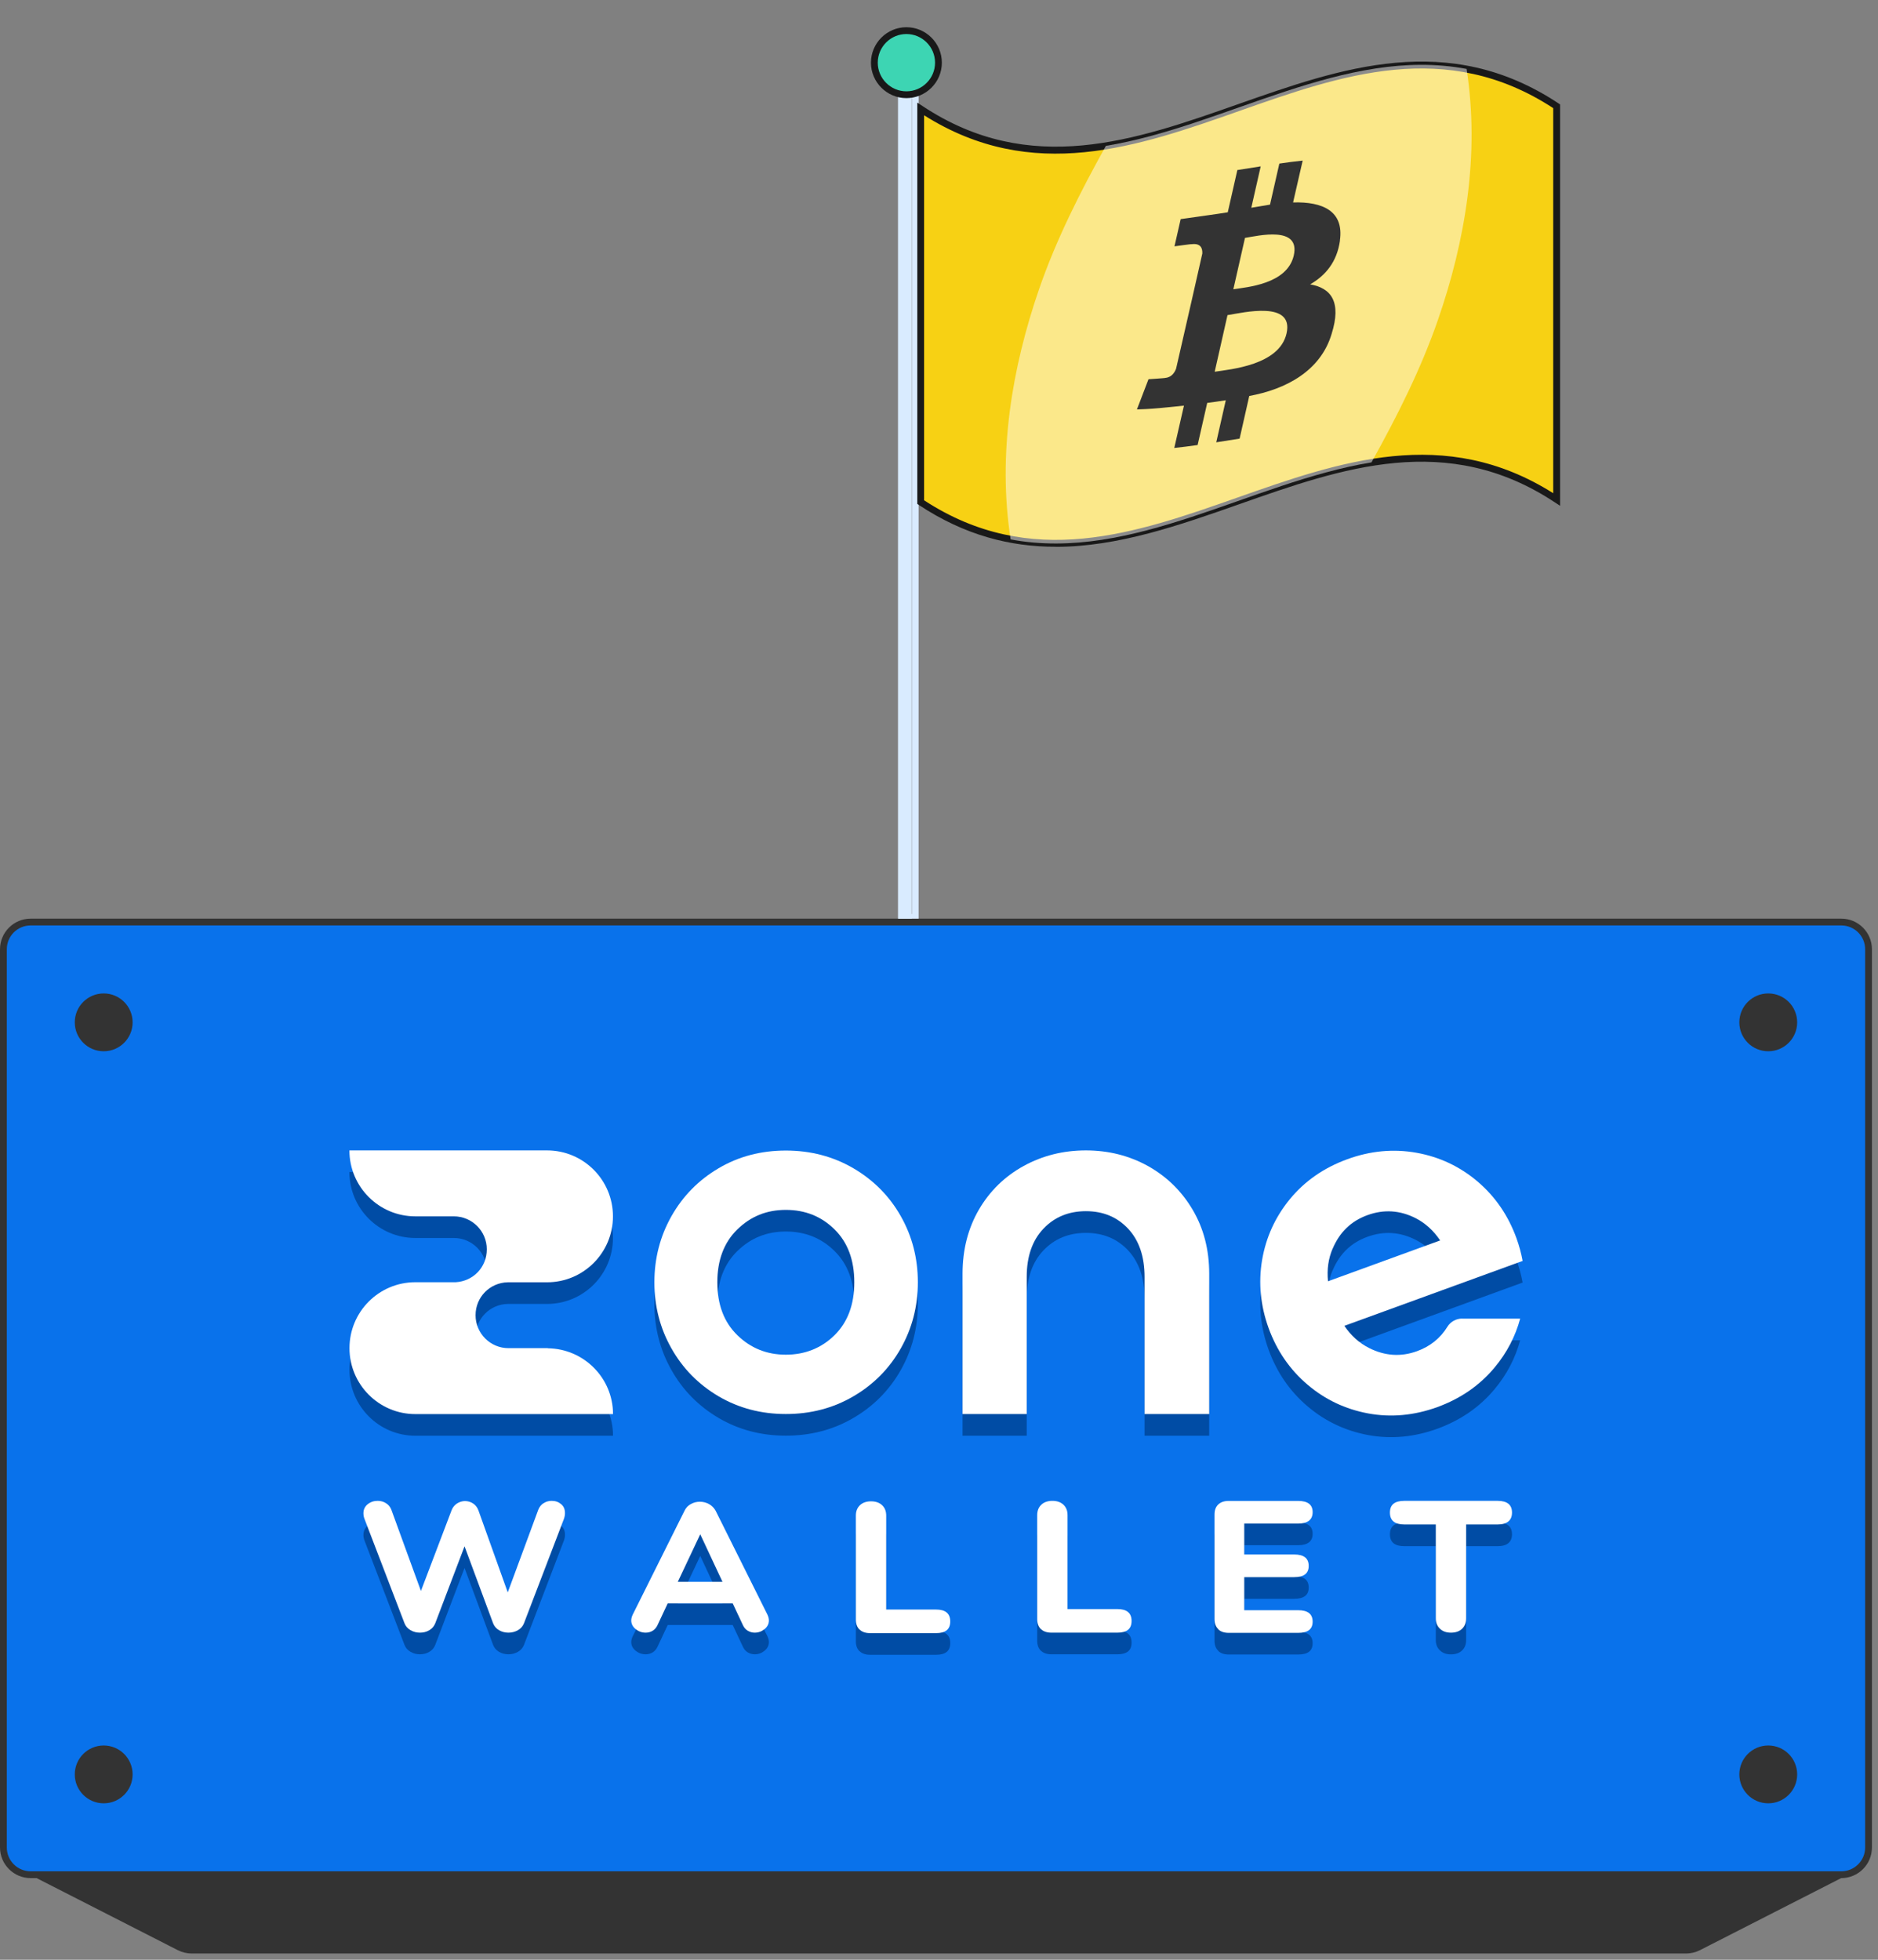 <svg width="276" height="288" viewBox="0 0 276 288" fill="none" xmlns="http://www.w3.org/2000/svg">
<rect x="0" y="0" width="276" height="288" fill="#808080" stroke="none"/>
<path d="M272.433 274.49H3.533L26.363 286.14C26.923 286.43 27.553 286.58 28.183 286.58H247.783C248.413 286.58 249.043 286.43 249.603 286.14L272.433 274.49Z" fill="#333333"/>
<path d="M247.784 287.08H28.184C27.474 287.08 26.764 286.91 26.134 286.59L3.304 274.94C3.094 274.83 2.994 274.6 3.044 274.38C3.094 274.16 3.304 274 3.534 274H272.434C272.664 274 272.864 274.16 272.924 274.38C272.974 274.6 272.874 274.84 272.664 274.94L249.834 286.59C249.204 286.91 248.494 287.08 247.794 287.08H247.784ZM5.614 274.99L26.594 285.7C27.084 285.95 27.634 286.08 28.184 286.08H247.784C248.334 286.08 248.884 285.95 249.374 285.7L270.354 274.99H5.614Z" fill="#333333"/>
<path d="M270.61 135.5H4.5C2.291 135.5 0.5 137.291 0.5 139.5V271.5C0.5 273.709 2.291 275.5 4.5 275.5H270.61C272.819 275.5 274.61 273.709 274.61 271.5V139.5C274.61 137.291 272.819 135.5 270.61 135.5Z" fill="#0972EB"/>
<path d="M270.61 276H4.5C2.02 276 0 273.98 0 271.5V139.5C0 137.02 2.02 135 4.5 135H270.61C273.09 135 275.11 137.02 275.11 139.5V271.5C275.11 273.98 273.09 276 270.61 276ZM4.5 136C2.57 136 1 137.57 1 139.5V271.5C1 273.43 2.57 275 4.5 275H270.61C272.54 275 274.11 273.43 274.11 271.5V139.5C274.11 137.57 272.54 136 270.61 136H4.5Z" fill="#333333"/>
<path d="M132.382 201.34C130.702 204.3 128.382 206.65 125.412 208.38C122.442 210.12 119.132 210.98 115.492 210.98C111.852 210.98 108.562 210.11 105.612 208.38C102.662 206.64 100.352 204.3 98.682 201.34C97.002 198.38 96.172 195.14 96.172 191.62C96.172 188.1 97.012 184.86 98.682 181.9C100.362 178.94 102.672 176.59 105.612 174.86C108.562 173.12 111.852 172.26 115.492 172.26C119.132 172.26 122.442 173.13 125.412 174.86C128.382 176.6 130.712 178.95 132.382 181.9C134.062 184.86 134.892 188.1 134.892 191.62C134.892 195.14 134.052 198.38 132.382 201.34ZM122.642 183.84C120.702 181.93 118.322 180.98 115.492 180.98C112.662 180.98 110.342 181.93 108.372 183.84C106.412 185.75 105.422 188.34 105.422 191.62C105.422 194.9 106.402 197.49 108.372 199.4C110.332 201.31 112.712 202.26 115.492 202.26C118.272 202.26 120.702 201.31 122.642 199.4C124.582 197.49 125.552 194.9 125.552 191.62C125.552 188.34 124.582 185.75 122.642 183.84Z" fill="#004CA5"/>
<path d="M141.461 210.99V190.38C141.461 186.83 142.271 183.69 143.871 180.94C145.481 178.19 147.671 176.06 150.451 174.53C153.231 173.01 156.271 172.25 159.581 172.25C162.891 172.25 165.931 173.01 168.681 174.53C171.431 176.06 173.631 178.19 175.261 180.94C176.891 183.69 177.711 186.83 177.711 190.38V210.99H168.211V190.84C168.211 187.84 167.401 185.48 165.801 183.76C164.191 182.04 162.121 181.18 159.591 181.18C157.061 181.18 154.971 182.04 153.341 183.76C151.711 185.48 150.891 187.84 150.891 190.84V210.99H141.461Z" fill="#004CA5"/>
<path d="M80.512 201.3H74.732C72.062 201.3 69.892 199.13 69.892 196.46C69.892 193.79 72.002 191.67 74.632 191.62H80.402C85.751 191.62 90.082 187.28 90.082 181.93C90.082 176.58 85.751 172.24 80.402 172.24H70.722H51.352C51.352 177.59 55.691 181.93 61.041 181.93H66.702C69.372 181.93 71.541 184.1 71.541 186.77C71.541 189.44 69.522 191.46 66.982 191.61H61.041C55.691 191.61 51.362 195.95 51.362 201.3C51.362 206.65 55.702 210.99 61.041 210.99C61.102 210.99 70.722 210.99 70.722 210.99H90.092C90.092 205.69 85.812 201.39 80.522 201.32" fill="#004CA5"/>
<path d="M214.902 196.95C214.012 196.95 213.182 197.4 212.722 198.15C211.682 199.84 210.172 201.05 208.262 201.74C205.882 202.61 203.522 202.45 201.192 201.27C199.752 200.54 198.552 199.46 197.572 198.02L214.052 192.02L223.772 188.48C223.562 187.35 223.262 186.23 222.852 185.1C221.642 181.79 219.752 179.03 217.162 176.82C214.572 174.62 211.582 173.2 208.202 172.59C204.812 171.98 201.412 172.29 197.992 173.54C194.572 174.79 191.772 176.73 189.592 179.37C187.422 182.01 186.052 185 185.482 188.36C184.922 191.71 185.242 195.04 186.442 198.36C187.652 201.67 189.542 204.43 192.132 206.64C194.722 208.85 197.692 210.26 201.062 210.89C204.422 211.51 207.822 211.2 211.242 209.96C214.662 208.71 217.472 206.77 219.672 204.12C221.462 201.97 222.702 199.58 223.412 196.96H214.902V196.95ZM195.862 186.66C196.892 184.25 198.552 182.63 200.972 181.75C203.392 180.87 205.762 181.03 208.072 182.21C209.492 182.94 210.682 184.03 211.652 185.47L195.172 191.47C194.992 189.74 195.222 188.13 195.852 186.66" fill="#004CA5"/>
<path d="M79.902 224.08C80.242 223.85 80.642 223.74 81.072 223.74C81.622 223.74 82.082 223.9 82.462 224.22C82.852 224.54 83.032 224.98 83.032 225.54C83.032 225.81 82.982 226.1 82.862 226.43L77.002 241.74C76.832 242.17 76.532 242.51 76.112 242.75C75.692 242.99 75.222 243.11 74.722 243.11C74.222 243.11 73.752 242.99 73.342 242.75C72.932 242.51 72.642 242.17 72.472 241.74L68.272 230.42L63.962 241.74C63.792 242.17 63.502 242.51 63.092 242.75C62.682 243 62.222 243.11 61.712 243.11C61.202 243.11 60.762 242.99 60.342 242.75C59.922 242.51 59.622 242.17 59.452 241.74L53.582 226.43C53.462 226.13 53.412 225.84 53.412 225.57C53.412 225.01 53.622 224.57 54.032 224.24C54.442 223.91 54.932 223.74 55.502 223.74C55.952 223.74 56.362 223.85 56.722 224.08C57.092 224.31 57.362 224.63 57.522 225.06L61.862 236.98L66.372 225.11C66.542 224.68 66.812 224.35 67.172 224.12C67.542 223.89 67.932 223.77 68.342 223.77C68.752 223.77 69.172 223.89 69.522 224.12C69.882 224.35 70.142 224.69 70.312 225.14L74.622 237.19L79.102 225.06C79.272 224.63 79.532 224.3 79.882 224.08H79.872H79.902Z" fill="#004CA5"/>
<path d="M113.001 241.31C113.001 241.81 112.791 242.24 112.361 242.59C111.931 242.94 111.451 243.11 110.911 243.11C110.551 243.11 110.211 243.01 109.901 242.83C109.581 242.64 109.342 242.36 109.172 241.98L107.681 238.8H98.132L96.641 241.98C96.472 242.35 96.231 242.64 95.921 242.83C95.612 243.02 95.261 243.11 94.891 243.11C94.341 243.11 93.862 242.94 93.421 242.59C92.992 242.24 92.772 241.82 92.772 241.31C92.772 241.06 92.841 240.77 92.992 240.45L100.602 225.19C100.812 224.76 101.111 224.43 101.531 224.21C101.941 223.98 102.381 223.87 102.861 223.87C103.341 223.87 103.801 223.99 104.211 224.22C104.621 224.45 104.942 224.78 105.172 225.19L112.781 240.45C112.931 240.77 113.001 241.06 113.001 241.31ZM99.612 235.64H106.181L102.911 228.65L99.612 235.64Z" fill="#004CA5"/>
<path d="M126.321 242.66C125.961 242.31 125.781 241.82 125.781 241.19V225.91C125.781 225.27 125.981 224.76 126.381 224.38C126.781 224 127.331 223.81 128.011 223.81C128.691 223.81 129.241 224 129.641 224.38C130.041 224.76 130.241 225.27 130.241 225.91V239.71H137.561C138.951 239.71 139.651 240.29 139.651 241.46C139.651 242.63 138.961 243.18 137.561 243.18H127.881C127.211 243.18 126.701 243.01 126.341 242.66H126.331H126.321Z" fill="#004CA5"/>
<path d="M152.972 242.59C152.612 242.24 152.432 241.75 152.432 241.12V225.84C152.432 225.2 152.632 224.69 153.032 224.31C153.432 223.93 153.982 223.74 154.662 223.74C155.342 223.74 155.892 223.93 156.292 224.31C156.692 224.69 156.892 225.2 156.892 225.84V239.64H164.212C165.602 239.64 166.302 240.22 166.302 241.39C166.302 242.56 165.612 243.11 164.212 243.11H154.532C153.862 243.11 153.352 242.94 152.992 242.59H152.982H152.972Z" fill="#004CA5"/>
<path d="M179.042 242.59C178.672 242.24 178.492 241.75 178.492 241.11V225.75C178.492 225.11 178.672 224.62 179.042 224.27C179.412 223.92 179.922 223.75 180.592 223.75H190.782C192.202 223.75 192.912 224.3 192.912 225.4C192.912 226.5 192.202 227.08 190.782 227.08H182.862V231.62H190.202C191.622 231.62 192.332 232.18 192.332 233.3C192.332 234.42 191.622 234.95 190.202 234.95H182.862V239.81H190.782C192.202 239.81 192.912 240.37 192.912 241.49C192.912 242.61 192.202 243.14 190.782 243.14H180.592C179.922 243.14 179.402 242.97 179.042 242.62" fill="#004CA5"/>
<path d="M211.632 242.55C211.222 242.17 211.012 241.66 211.012 241.02V227.22H206.382C204.972 227.22 204.271 226.64 204.271 225.47C204.271 224.3 204.982 223.75 206.382 223.75H220.102C221.512 223.75 222.211 224.33 222.211 225.47C222.211 226.61 221.502 227.22 220.102 227.22H215.471V241.02C215.471 241.66 215.271 242.17 214.871 242.55C214.471 242.93 213.931 243.12 213.241 243.12C212.551 243.12 212.032 242.93 211.632 242.55Z" fill="#004CA5"/>
<path d="M132.382 198.16C130.702 201.12 128.382 203.47 125.412 205.2C122.442 206.94 119.132 207.8 115.492 207.8C111.852 207.8 108.562 206.93 105.612 205.2C102.662 203.46 100.352 201.12 98.682 198.16C97.002 195.2 96.172 191.96 96.172 188.44C96.172 184.92 97.012 181.68 98.682 178.72C100.362 175.76 102.672 173.41 105.612 171.68C108.562 169.94 111.852 169.08 115.492 169.08C119.132 169.08 122.442 169.95 125.412 171.68C128.382 173.42 130.712 175.77 132.382 178.72C134.062 181.68 134.892 184.92 134.892 188.44C134.892 191.96 134.052 195.2 132.382 198.16ZM122.642 180.66C120.702 178.75 118.322 177.8 115.492 177.8C112.662 177.8 110.342 178.75 108.372 180.66C106.412 182.57 105.422 185.16 105.422 188.44C105.422 191.72 106.402 194.31 108.372 196.22C110.332 198.13 112.712 199.08 115.492 199.08C118.272 199.08 120.702 198.13 122.642 196.22C124.582 194.31 125.552 191.72 125.552 188.44C125.552 185.16 124.582 182.57 122.642 180.66Z" fill="white"/>
<path d="M141.461 207.8V187.19C141.461 183.64 142.271 180.5 143.871 177.75C145.481 175 147.671 172.87 150.451 171.34C153.231 169.82 156.271 169.06 159.581 169.06C162.891 169.06 165.931 169.82 168.681 171.34C171.431 172.87 173.631 175 175.261 177.75C176.891 180.5 177.711 183.64 177.711 187.19V207.8H168.211V187.65C168.211 184.65 167.401 182.29 165.801 180.57C164.191 178.85 162.121 177.99 159.591 177.99C157.061 177.99 154.971 178.85 153.341 180.57C151.711 182.29 150.891 184.65 150.891 187.65V207.8H141.461Z" fill="white"/>
<path d="M80.512 198.12H74.732C72.062 198.12 69.892 195.95 69.892 193.28C69.892 190.61 72.002 188.49 74.632 188.44H80.402C85.751 188.44 90.082 184.1 90.082 178.75C90.082 173.4 85.751 169.06 80.402 169.06H70.722H51.352C51.352 174.41 55.691 178.75 61.041 178.75H66.702C69.372 178.75 71.541 180.92 71.541 183.59C71.541 186.26 69.522 188.28 66.982 188.43H61.041C55.691 188.43 51.362 192.77 51.362 198.12C51.362 203.47 55.702 207.81 61.041 207.81C61.102 207.81 70.722 207.81 70.722 207.81H90.092C90.092 202.51 85.812 198.21 80.522 198.14" fill="white"/>
<path d="M214.902 193.77C214.012 193.77 213.182 194.22 212.722 194.97C211.682 196.66 210.172 197.87 208.262 198.56C205.882 199.43 203.522 199.27 201.192 198.09C199.752 197.36 198.552 196.28 197.572 194.84L214.052 188.84L223.772 185.3C223.562 184.17 223.262 183.05 222.852 181.92C221.642 178.61 219.752 175.85 217.162 173.64C214.572 171.44 211.582 170.02 208.202 169.41C204.812 168.8 201.412 169.11 197.992 170.36C194.572 171.61 191.772 173.55 189.592 176.19C187.422 178.83 186.052 181.82 185.482 185.18C184.922 188.53 185.242 191.86 186.442 195.18C187.652 198.49 189.542 201.25 192.132 203.46C194.722 205.67 197.692 207.08 201.062 207.71C204.422 208.33 207.822 208.02 211.242 206.78C214.662 205.53 217.472 203.59 219.672 200.94C221.462 198.79 222.702 196.4 223.412 193.78H214.902V193.77ZM195.862 183.48C196.892 181.07 198.552 179.45 200.972 178.57C203.392 177.69 205.762 177.85 208.072 179.03C209.492 179.76 210.682 180.85 211.652 182.29L195.172 188.29C194.992 186.56 195.222 184.95 195.852 183.48" fill="white"/>
<path d="M79.902 220.9C80.242 220.67 80.642 220.56 81.072 220.56C81.622 220.56 82.082 220.72 82.462 221.04C82.852 221.36 83.032 221.8 83.032 222.36C83.032 222.63 82.982 222.92 82.862 223.25L77.002 238.56C76.832 238.99 76.532 239.33 76.112 239.57C75.692 239.81 75.222 239.93 74.722 239.93C74.222 239.93 73.752 239.81 73.342 239.57C72.932 239.33 72.642 238.99 72.472 238.56L68.272 227.24L63.962 238.56C63.792 238.99 63.502 239.33 63.092 239.57C62.682 239.82 62.222 239.93 61.712 239.93C61.202 239.93 60.762 239.81 60.342 239.57C59.922 239.33 59.622 238.99 59.452 238.56L53.582 223.25C53.462 222.95 53.412 222.66 53.412 222.39C53.412 221.83 53.622 221.39 54.032 221.06C54.442 220.73 54.932 220.56 55.502 220.56C55.952 220.56 56.362 220.67 56.722 220.9C57.092 221.13 57.362 221.45 57.522 221.88L61.862 233.8L66.372 221.93C66.542 221.5 66.812 221.17 67.172 220.94C67.542 220.71 67.932 220.59 68.342 220.59C68.752 220.59 69.172 220.71 69.522 220.94C69.882 221.17 70.142 221.51 70.312 221.96L74.622 234.01L79.102 221.88C79.272 221.45 79.532 221.12 79.882 220.9H79.872H79.902Z" fill="white"/>
<path d="M113.001 238.13C113.001 238.63 112.791 239.06 112.361 239.41C111.931 239.76 111.451 239.93 110.911 239.93C110.551 239.93 110.211 239.83 109.901 239.65C109.581 239.46 109.342 239.18 109.172 238.8L107.681 235.62H98.132L96.641 238.8C96.472 239.17 96.231 239.46 95.921 239.65C95.612 239.84 95.261 239.93 94.891 239.93C94.341 239.93 93.862 239.76 93.421 239.41C92.992 239.06 92.772 238.64 92.772 238.13C92.772 237.88 92.841 237.59 92.992 237.27L100.602 222.01C100.812 221.58 101.111 221.25 101.531 221.03C101.941 220.8 102.381 220.69 102.861 220.69C103.341 220.69 103.801 220.81 104.211 221.04C104.621 221.27 104.942 221.6 105.172 222.01L112.781 237.27C112.931 237.59 113.001 237.88 113.001 238.13ZM99.612 232.46H106.181L102.911 225.47L99.612 232.46Z" fill="white"/>
<path d="M126.321 239.48C125.961 239.13 125.781 238.64 125.781 238.01V222.73C125.781 222.09 125.981 221.58 126.381 221.2C126.781 220.82 127.331 220.63 128.011 220.63C128.691 220.63 129.241 220.82 129.641 221.2C130.041 221.58 130.241 222.09 130.241 222.73V236.53H137.561C138.951 236.53 139.651 237.11 139.651 238.28C139.651 239.45 138.961 240 137.561 240H127.881C127.211 240 126.701 239.83 126.341 239.48H126.331H126.321Z" fill="white"/>
<path d="M152.972 239.41C152.612 239.06 152.432 238.57 152.432 237.94V222.66C152.432 222.02 152.632 221.51 153.032 221.13C153.432 220.75 153.982 220.56 154.662 220.56C155.342 220.56 155.892 220.75 156.292 221.13C156.692 221.51 156.892 222.02 156.892 222.66V236.46H164.212C165.602 236.46 166.302 237.04 166.302 238.21C166.302 239.38 165.612 239.93 164.212 239.93H154.532C153.862 239.93 153.352 239.76 152.992 239.41H152.982H152.972Z" fill="white"/>
<path d="M179.042 239.41C178.672 239.06 178.492 238.57 178.492 237.93V222.57C178.492 221.93 178.672 221.44 179.042 221.09C179.412 220.74 179.922 220.57 180.592 220.57H190.782C192.202 220.57 192.912 221.12 192.912 222.22C192.912 223.32 192.202 223.9 190.782 223.9H182.862V228.44H190.202C191.622 228.44 192.332 229 192.332 230.12C192.332 231.24 191.622 231.77 190.202 231.77H182.862V236.63H190.782C192.202 236.63 192.912 237.19 192.912 238.31C192.912 239.43 192.202 239.96 190.782 239.96H180.592C179.922 239.96 179.402 239.79 179.042 239.44" fill="white"/>
<path d="M211.632 239.36C211.222 238.98 211.012 238.47 211.012 237.83V224.03H206.382C204.972 224.03 204.271 223.45 204.271 222.28C204.271 221.11 204.982 220.56 206.382 220.56H220.102C221.512 220.56 222.211 221.14 222.211 222.28C222.211 223.42 221.502 224.03 220.102 224.03H215.471V237.83C215.471 238.47 215.271 238.98 214.871 239.36C214.471 239.74 213.931 239.93 213.241 239.93C212.551 239.93 212.032 239.74 211.632 239.36Z" fill="white"/>
<path d="M15.24 154.49C17.587 154.49 19.49 152.587 19.49 150.24C19.49 147.893 17.587 145.99 15.24 145.99C12.893 145.99 10.99 147.893 10.99 150.24C10.99 152.587 12.893 154.49 15.24 154.49Z" fill="#333333"/>
<path d="M259.871 154.49C262.218 154.49 264.121 152.587 264.121 150.24C264.121 147.893 262.218 145.99 259.871 145.99C257.524 145.99 255.621 147.893 255.621 150.24C255.621 152.587 257.524 154.49 259.871 154.49Z" fill="#333333"/>
<path d="M15.24 265.01C17.587 265.01 19.49 263.107 19.49 260.76C19.49 258.413 17.587 256.51 15.24 256.51C12.893 256.51 10.99 258.413 10.99 260.76C10.99 263.107 12.893 265.01 15.24 265.01Z" fill="#333333"/>
<path d="M259.871 265.01C262.218 265.01 264.121 263.107 264.121 260.76C264.121 258.413 262.218 256.51 259.871 256.51C257.524 256.51 255.621 258.413 255.621 260.76C255.621 263.107 257.524 265.01 259.871 265.01Z" fill="#333333"/>
<path d="M134 12H132V135H134V12Z" fill="#D9EBFF"/>
<path d="M135 135H132V12H135V135ZM132.947 134.321H134.043V12.679H132.947V134.321Z" fill="#D9EBFF"/>
<path d="M133.21 13.92C135.811 13.92 137.92 11.811 137.92 9.21C137.92 6.609 135.811 4.5 133.21 4.5C130.609 4.5 128.5 6.609 128.5 9.21C128.5 11.811 130.609 13.92 133.21 13.92Z" fill="#3DD5B3"/>
<path d="M133.21 14.42C130.34 14.42 128 12.08 128 9.21C128 6.34 130.34 4 133.21 4C136.08 4 138.42 6.34 138.42 9.21C138.42 12.08 136.08 14.42 133.21 14.42ZM133.21 5C130.89 5 129 6.89 129 9.21C129 11.53 130.89 13.42 133.21 13.42C135.53 13.42 137.42 11.53 137.42 9.21C137.42 6.89 135.53 5 133.21 5Z" fill="#191919"/>
<path d="M228.769 73.4C196.719 52.16 167.349 95.02 135.309 73.79C135.309 54.53 135.309 35.27 135.309 16.01C167.349 37.24 196.719 -5.62 228.769 15.62C228.769 34.88 228.769 54.14 228.769 73.4Z" fill="#F7D114"/>
<path d="M155.139 80.35C148.519 80.35 141.819 78.7 135.029 74.2L134.809 74.05V15.08L135.589 15.59C151.399 26.07 166.889 20.61 181.869 15.34C197.089 9.98 212.819 4.44 229.059 15.2L229.279 15.35V74.33L228.499 73.82C212.679 63.34 197.179 68.79 182.199 74.07C173.359 77.18 164.339 80.36 155.149 80.36L155.139 80.35ZM135.809 73.52C151.539 83.8 166.949 78.37 181.859 73.12C196.829 67.85 212.309 62.4 228.269 72.48V15.89C212.529 5.6 197.109 11.03 182.189 16.29C167.229 21.56 151.759 27.01 135.809 16.94V73.53V73.52Z" fill="#191919"/>
<g opacity="0.5">
<path d="M162.518 21.45C158.708 28.29 155.198 35.28 152.718 42.46C148.728 54.02 146.578 66.71 148.528 79.27C166.498 82.64 183.838 70.86 201.558 67.95C205.368 61.11 208.878 54.12 211.348 46.95C215.348 35.39 217.488 22.7 215.538 10.13C197.568 6.76 180.218 18.53 162.518 21.44V21.45Z" fill="white"/>
</g>
<path d="M196.918 35.34C197.538 31 194.368 29.62 190.038 29.75C190.598 27.29 190.878 26.05 191.448 23.6C190.078 23.75 189.388 23.84 188.018 24.04C187.468 26.45 187.198 27.65 186.648 30.07C185.748 30.21 184.818 30.37 183.898 30.53C184.448 28.1 184.728 26.88 185.278 24.45C183.908 24.66 183.218 24.77 181.848 24.99C181.288 27.47 181.008 28.72 180.438 31.2C179.688 31.34 173.518 32.2 173.518 32.2C173.148 33.8 172.968 34.6 172.608 36.2C172.608 36.2 175.158 35.84 175.098 35.89C176.488 35.7 176.738 36.52 176.698 37.26C176.058 40.09 175.738 41.51 175.098 44.33C174.198 48.27 173.748 50.24 172.848 54.16C172.678 54.64 172.248 55.44 171.278 55.53C171.308 55.57 168.788 55.73 168.788 55.73C168.108 57.51 167.768 58.4 167.088 60.17C168.878 60.11 169.768 60.04 171.558 59.86C172.388 59.78 173.198 59.7 173.998 59.61C173.428 62.1 173.148 63.35 172.578 65.83C173.948 65.68 174.638 65.59 176.008 65.4C176.568 62.93 176.858 61.69 177.418 59.21C178.348 59.09 179.258 58.96 180.148 58.82C179.588 61.29 179.308 62.53 178.748 65C180.118 64.79 180.808 64.68 182.178 64.46C182.748 61.95 183.028 60.7 183.598 58.19C188.878 57.23 194.058 54.58 195.698 49.08C197.188 44.36 195.628 42.32 192.548 41.79C194.788 40.49 196.478 38.53 196.928 35.36L196.918 35.34ZM189.078 49C188.018 53.67 180.848 54.27 178.518 54.63C179.268 51.31 179.648 49.64 180.398 46.31C182.728 45.94 190.178 44.13 189.078 49ZM190.138 37.55C189.168 41.78 183.198 42.2 181.258 42.51C181.938 39.49 182.288 37.98 182.968 34.96C184.908 34.65 191.148 33.13 190.138 37.55Z" fill="#333333"/>
</svg>
